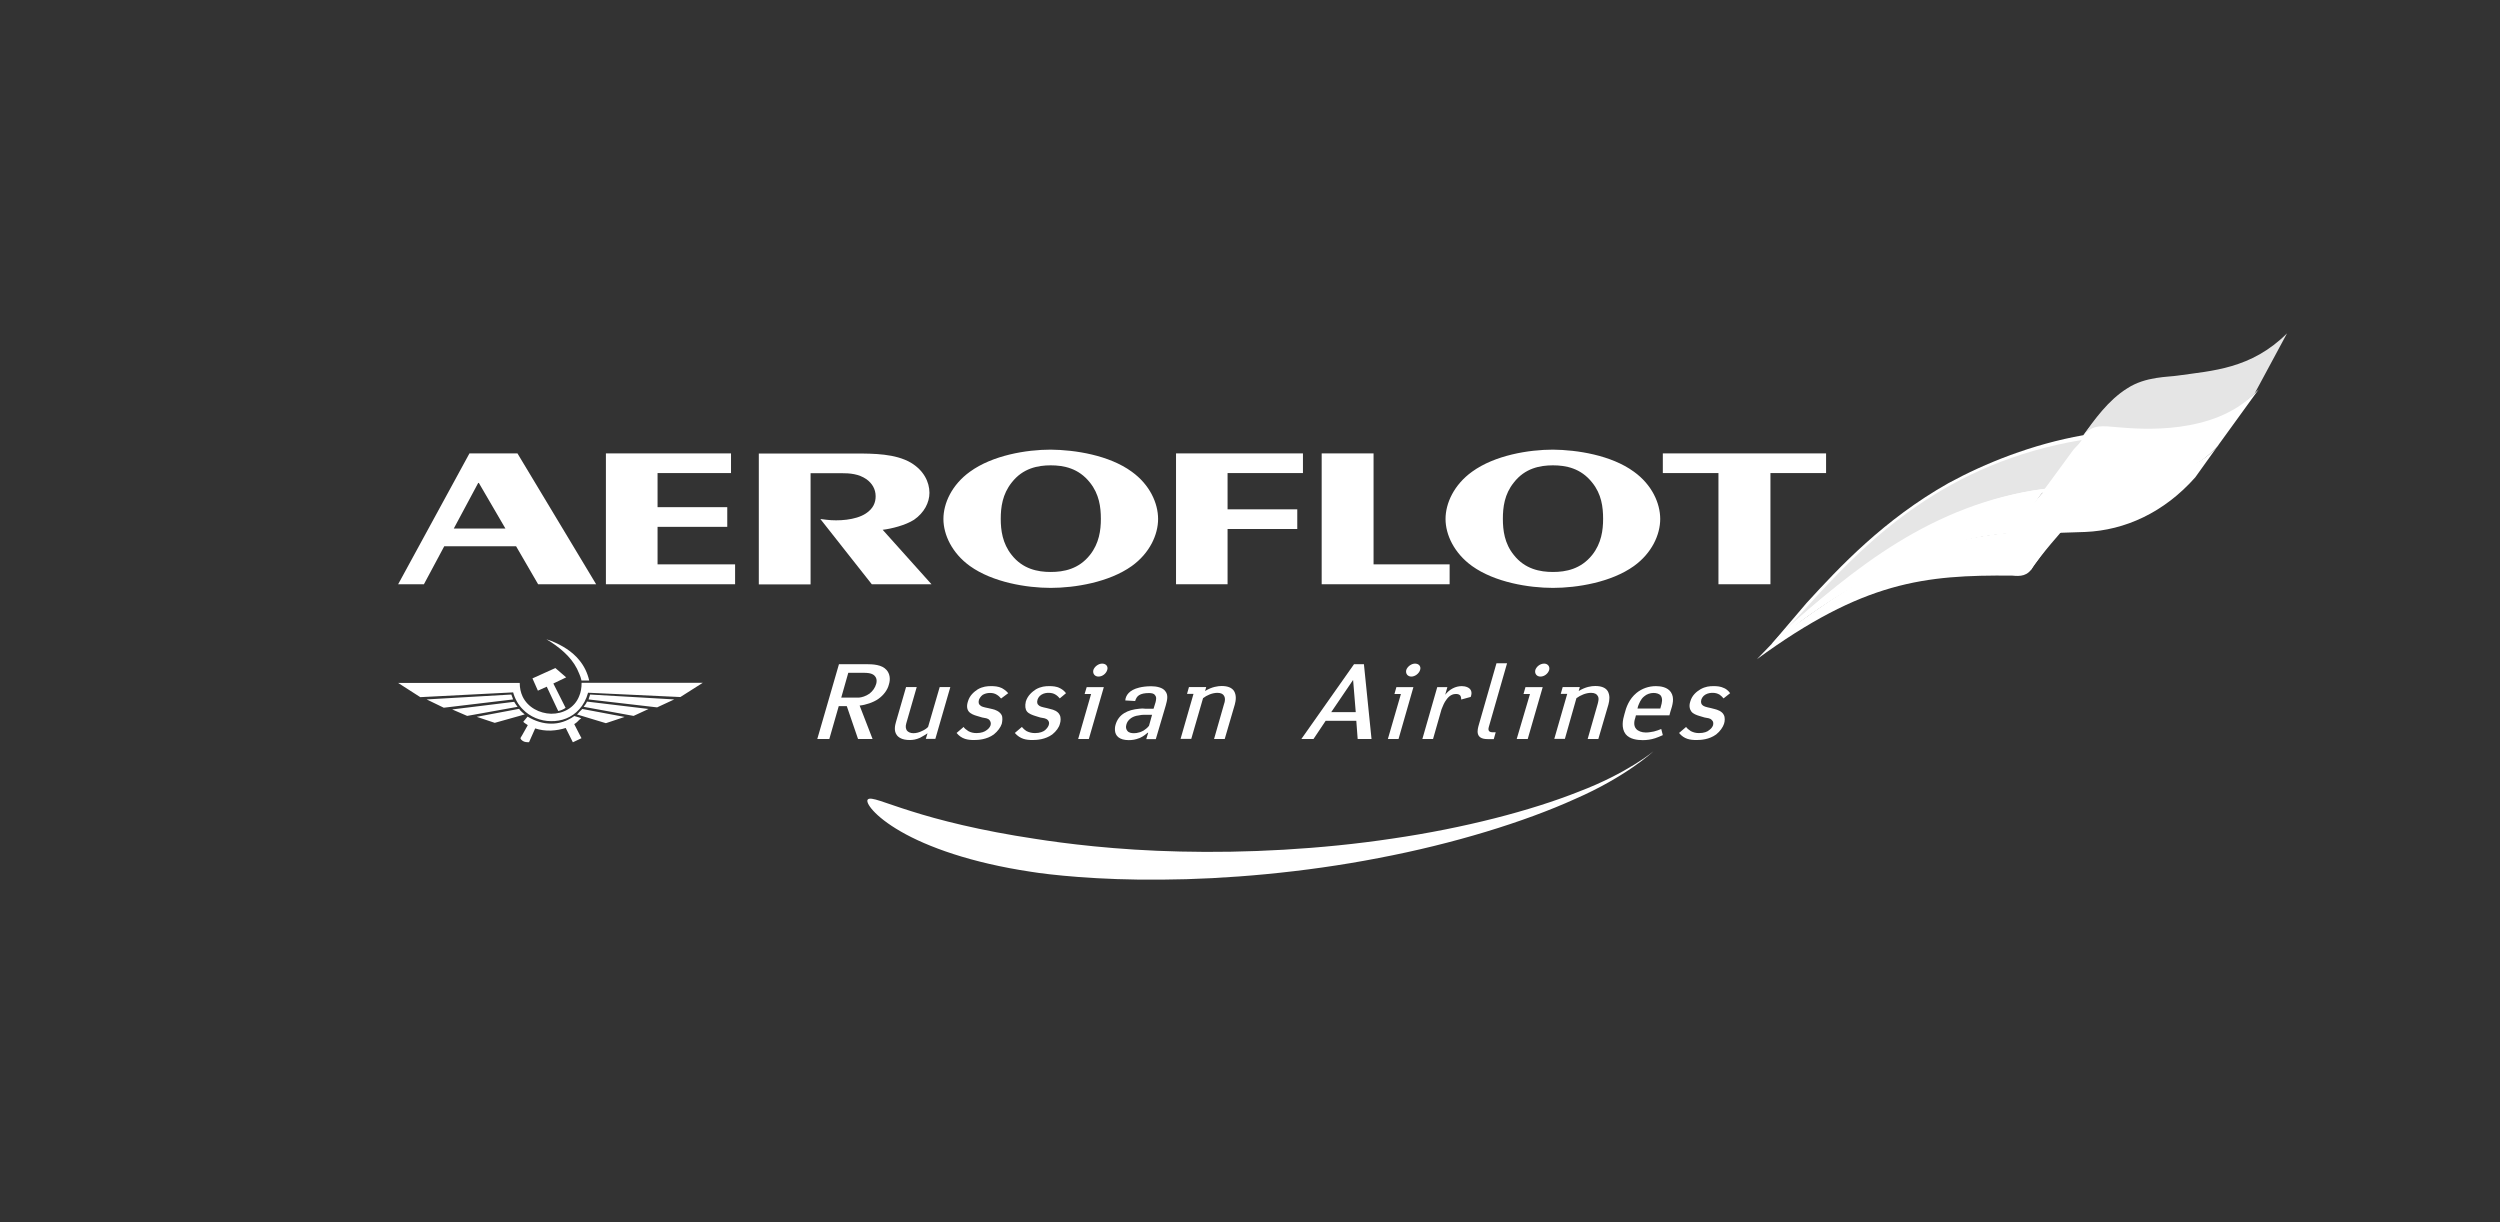 <svg width="270" height="132" viewBox="0 0 270 132" fill="none" xmlns="http://www.w3.org/2000/svg">
<rect x="0" y="0" width="270" height="132" fill="#333333" stroke="none"/>
<path fill-rule="evenodd" clip-rule="evenodd" d="M236.5 40.5L235 41C233.136 41.197 231.608 40.826 229.83 41.992C228.04 43.06 226.41 45.207 225 47C219.458 47.982 214.394 50.023 210.446 52.171C203.481 56.101 198.688 61.209 195.107 65.126L191.331 69.558L192.275 69.043C198.675 63.063 204.695 58.777 210.433 56.187C214.001 54.492 217.496 53.498 220.88 53.154H220.978L224.644 48.328C225.588 47.432 226.998 47.076 229.07 46.904L232.748 46.634L235.85 46.449" fill="white"/>
<path fill-rule="evenodd" clip-rule="evenodd" d="M221.835 50.907C221.835 50.907 220.805 52.331 220.609 52.515C217.323 52.957 213.939 53.952 210.445 55.462C206.019 57.513 201.507 60.374 196.799 64.303C200.097 60.73 204.425 56.358 210.445 52.957C214.209 50.808 218.721 49.028 224.091 48.046C223.711 48.414 221.835 50.907 221.835 50.907Z" fill="white"/>
<path fill-rule="evenodd" clip-rule="evenodd" d="M235.849 45.823L232.649 45.995L228.971 46.265C227.463 46.449 226.347 46.707 225.391 47.248C226.617 45.737 228.505 43.502 230.099 42.422C231.791 41.354 233.765 41.255 234.991 41.084L235.739 40.998H235.837" fill="white"/>
<path fill-rule="evenodd" clip-rule="evenodd" d="M192.005 68.858C203.199 60.644 209.121 57.426 222.399 57.255L219.579 61.184C219.015 62.252 218.169 62.252 217.323 62.166C207.821 62.08 201.237 62.792 189.749 71.191L192.005 68.858Z" fill="white"/>
<path fill-rule="evenodd" clip-rule="evenodd" d="M192.974 67.864C192.974 67.876 192.545 68.269 192.545 68.281C203.494 58.274 212.812 53.755 220.867 52.797C221.615 51.901 224.08 48.586 224.828 47.518C210.188 49.949 201.924 58.225 196.284 64.303C194.911 65.788 194.102 66.759 192.974 67.864Z" fill="#E6E6E6"/>
<path fill-rule="evenodd" clip-rule="evenodd" d="M192.557 68.244C192.422 68.367 192.006 68.871 191.675 69.202C191.662 69.227 191.405 69.472 191.393 69.497C194.678 66.82 205.664 58.249 217.226 57.599C217.888 56.886 219.899 54.209 220.843 52.785C208.607 54.381 200.085 61.54 192.557 68.244Z" fill="white"/>
<path fill-rule="evenodd" clip-rule="evenodd" d="M219.285 61.626C219.383 61.184 219.677 60.816 218.353 60.017C216.661 59.035 216.097 59.477 216.465 58.495C216.747 57.697 220.241 56.26 222.865 57.156C222.865 57.169 220.511 59.76 219.285 61.626Z" fill="white"/>
<path fill-rule="evenodd" clip-rule="evenodd" d="M243.93 42.066C239.835 46.302 231.767 45.934 229.18 46.363C226.544 46.633 224.938 47.346 223.908 48.598L220.315 53.51C221.161 52.797 223.528 52.343 226.078 52.343H226.728C227.108 52.343 227.488 52.257 227.856 52.257C231.522 52.171 236.512 51.631 239.528 48.144" fill="white"/>
<path fill-rule="evenodd" clip-rule="evenodd" d="M247 36C243.116 39.87 238.866 40.035 235.253 40.556C234.17 40.734 231.733 40.639 229.744 41.941C227.672 43.231 226.177 45.367 225 47C226.095 45.793 227 46 228.85 46.154C231.273 46.355 239 47 243.5 42.5" fill="#E5E5E5"/>
<path fill-rule="evenodd" clip-rule="evenodd" d="M239.65 47.972C237.958 50.207 234.917 51.177 231.239 51.717C228.505 52.073 225.403 52.171 224.471 52.257C222.963 52.257 220.891 52.797 220.327 53.51C218.537 55.658 216.943 57.623 216.465 58.52C217.507 57.537 220.989 57.623 225.231 57.451C229.461 57.267 233.691 55.388 237.087 51.557" fill="white"/>
<path fill-rule="evenodd" clip-rule="evenodd" d="M50.455 77.318L48.836 76.619L55.531 75.796C55.653 75.992 55.764 76.164 55.898 76.336L50.455 77.318ZM68.429 77.318L70.047 76.569L63.39 75.771C63.328 75.98 63.157 76.152 63.034 76.336L68.429 77.318ZM67.46 77.429L65.437 78.104L62.556 77.233L62.311 77.159C62.409 77.085 62.482 77.011 62.556 76.901C62.678 76.803 62.777 76.668 62.887 76.569L67.46 77.429ZM72.818 75.538L70.967 76.397L63.561 75.538C63.623 75.366 63.684 75.182 63.733 75.01L72.818 75.538ZM73.48 75.28L75.896 73.745H62.813C62.813 74.298 62.728 74.764 62.556 75.17C62.053 76.471 60.79 77.097 59.515 77.085C58.277 77.048 57.002 76.41 56.438 75.219C56.242 74.789 56.131 74.322 56.131 73.758H43L45.391 75.292L55.42 74.777C55.616 75.489 55.972 76.115 56.438 76.582C57.235 77.429 58.387 77.883 59.515 77.883C60.631 77.908 61.759 77.503 62.556 76.606C62.985 76.14 63.316 75.538 63.512 74.814L73.48 75.28ZM62.556 79.258L62.016 78.203C62.262 78.067 62.397 77.908 62.556 77.748C62.63 77.687 62.691 77.625 62.777 77.576L62.556 77.49L62.029 77.331C61.232 77.896 60.373 78.166 59.515 78.153C58.657 78.153 57.786 77.883 56.977 77.392L56.511 77.957C56.671 78.117 56.83 78.19 57.002 78.313L56.438 79.32L56.205 79.713C56.242 79.848 56.34 79.946 56.438 80.007C56.634 80.155 56.928 80.167 57.137 80.155L57.799 78.669C58.326 78.841 58.927 78.927 59.515 78.902C60.067 78.878 60.606 78.78 61.097 78.62L61.869 80.167L62.544 79.848L62.801 79.725L62.556 79.258ZM62.556 71.29C63.059 71.891 63.439 72.64 63.635 73.5H62.801C62.74 73.242 62.666 72.984 62.556 72.763C61.992 71.277 60.839 70.234 59.515 69.35C59.344 69.251 59.184 69.141 59.013 69.043C59.184 69.104 59.344 69.153 59.515 69.214C60.717 69.693 61.796 70.356 62.556 71.29ZM60.288 76.79L59.049 74.163L58.093 74.593L57.505 73.266L59.515 72.358L59.981 72.149L61.146 73.156L59.761 73.819L61.085 76.447C60.839 76.631 60.508 76.754 60.288 76.79ZM56.671 77.159C56.597 77.11 56.511 77.024 56.438 76.962C56.278 76.827 56.144 76.692 56.058 76.557L51.484 77.417L53.434 78.067L56.671 77.159ZM55.42 75.538C55.347 75.366 55.285 75.182 55.224 75.01L46.078 75.538L47.929 76.434L55.42 75.538Z" fill="white"/>
<path fill-rule="evenodd" clip-rule="evenodd" d="M111.856 90.604C114.823 91.071 120.525 91.82 127.501 91.967C134.465 92.139 142.643 91.734 150.38 90.567C158.116 89.438 165.362 87.547 170.512 85.496C175.698 83.532 178.604 81.137 178.579 81.125C178.604 81.137 175.588 83.912 170.095 86.294C164.651 88.763 156.976 91.132 148.896 92.667C140.829 94.239 132.356 94.963 125.466 95C118.575 95.074 113.23 94.46 111.354 94.153C104.868 93.183 100.16 91.464 97.291 89.806C94.385 88.136 93.428 86.638 93.723 86.344C94.041 86 95.488 86.7 98.406 87.608C101.337 88.541 105.787 89.696 111.856 90.604Z" fill="white"/>
<path fill-rule="evenodd" clip-rule="evenodd" d="M79.39 63.099V60.951H71.016V56.899H78.544V54.774H71.016V51.091H78.949V48.967H65.438V63.099H79.39Z" fill="white"/>
<path fill-rule="evenodd" clip-rule="evenodd" d="M87.543 63.099V51.103H90.817C91.81 51.103 92.729 51.177 93.575 51.754C94.188 52.196 94.569 52.822 94.569 53.596C94.569 54.246 94.335 54.922 93.502 55.462C92.398 56.187 90.486 56.285 89.284 56.137L88.597 56.051L94.152 63.099H100.601L95.329 57.218C96.273 57.107 97.793 56.727 98.713 56.137C99.816 55.376 100.38 54.271 100.38 53.227C100.38 52.061 99.767 50.796 98.357 49.961C96.69 49.003 94.421 48.979 92.312 48.979H81.952V63.112H87.543V63.099Z" fill="white"/>
<path fill-rule="evenodd" clip-rule="evenodd" d="M132.577 63.099V57.132H140.105V55.008H132.577V51.091H140.718V48.967H127.011V63.099H132.577Z" fill="white"/>
<path fill-rule="evenodd" clip-rule="evenodd" d="M148.344 48.967H142.741V63.099H156.559V60.951H148.344V48.967Z" fill="white"/>
<path fill-rule="evenodd" clip-rule="evenodd" d="M179.585 51.091H185.593V63.099H191.208V51.091H197.216V48.967H179.585V51.091Z" fill="white"/>
<path fill-rule="evenodd" clip-rule="evenodd" d="M167.717 48.561C165.105 48.561 161.439 49.163 158.987 50.943C157.038 52.343 156.118 54.345 156.118 56.051C156.118 57.734 157.038 59.735 158.987 61.135C161.439 62.891 165.105 63.492 167.717 63.492C170.328 63.492 174.007 62.891 176.459 61.135C178.408 59.735 179.303 57.734 179.303 56.051C179.303 54.345 178.408 52.343 176.459 50.943C174.007 49.151 170.316 48.586 167.717 48.561ZM167.717 61.773C166.331 61.773 164.688 61.466 163.487 59.931C162.481 58.691 162.31 57.255 162.31 56.039C162.31 54.774 162.481 53.375 163.487 52.122C164.688 50.563 166.331 50.256 167.717 50.256C169.115 50.256 170.733 50.563 171.959 52.122C172.964 53.362 173.136 54.762 173.136 56.039C173.136 57.255 172.952 58.679 171.959 59.931C170.733 61.466 169.115 61.773 167.717 61.773Z" fill="white"/>
<path fill-rule="evenodd" clip-rule="evenodd" d="M113.475 48.561C110.864 48.561 107.21 49.163 104.758 50.943C102.808 52.343 101.889 54.345 101.889 56.051C101.889 57.734 102.808 59.735 104.758 61.135C107.21 62.891 110.876 63.492 113.475 63.492C116.087 63.492 119.765 62.891 122.229 61.135C124.179 59.735 125.074 57.734 125.074 56.051C125.074 54.345 124.179 52.343 122.229 50.943C119.777 49.151 116.087 48.586 113.475 48.561ZM113.475 61.773C112.09 61.773 110.459 61.466 109.257 59.931C108.264 58.691 108.08 57.255 108.08 56.039C108.08 54.774 108.264 53.375 109.257 52.122C110.459 50.563 112.102 50.256 113.475 50.256C114.873 50.256 116.491 50.563 117.717 52.122C118.71 53.362 118.894 54.762 118.894 56.039C118.894 57.255 118.71 58.679 117.717 59.931C116.504 61.466 114.885 61.773 113.475 61.773Z" fill="white"/>
<path fill-rule="evenodd" clip-rule="evenodd" d="M45.783 63.099L47.978 58.998H55.739L58.117 63.099H64.383L55.886 48.967H50.7L43 63.099H45.783ZM49.008 57.083L51.644 52.159H51.717L54.586 57.083H49.008Z" fill="white"/>
<path fill-rule="evenodd" clip-rule="evenodd" d="M101.484 74.212L100.233 78.51C100.074 78.681 99.841 78.829 99.62 78.927C99.289 79.099 98.958 79.185 98.639 79.185C98.333 79.185 98.063 79.062 97.94 78.89C97.855 78.743 97.757 78.522 97.879 78.117L99.007 74.2H97.855L96.763 77.982C96.665 78.325 96.518 78.927 96.849 79.381C97.033 79.639 97.425 79.922 98.247 79.922C98.59 79.922 98.921 79.873 99.35 79.688C99.62 79.541 99.927 79.369 100.172 79.197L99.988 79.799H101.018L102.636 74.2H101.484V74.212Z" fill="white"/>
<path fill-rule="evenodd" clip-rule="evenodd" d="M108.889 74.863C108.607 74.531 108.276 74.359 108.215 74.322C107.823 74.126 107.393 74.101 107.026 74.101C106.633 74.101 106.143 74.138 105.603 74.445C105.211 74.703 104.721 75.096 104.537 75.759C104.377 76.238 104.439 76.606 104.622 76.84C104.831 77.097 105.199 77.233 105.505 77.319L106.081 77.49C106.376 77.552 106.682 77.552 106.866 77.773C106.952 77.896 107.05 78.031 106.989 78.313C106.903 78.571 106.719 78.743 106.56 78.853C106.351 79.025 105.983 79.173 105.468 79.173C105.137 79.173 104.855 79.111 104.586 78.964C104.34 78.804 104.157 78.657 104.071 78.51L103.311 79.16C103.862 79.836 104.537 79.922 105.199 79.922C105.652 79.922 106.572 79.873 107.332 79.32C107.761 78.976 108.068 78.546 108.19 78.178C108.252 77.896 108.313 77.466 108.166 77.208C107.945 76.815 107.467 76.643 107.185 76.582L106.756 76.484C106.216 76.373 105.971 76.312 105.849 76.164C105.726 76.078 105.64 75.906 105.726 75.575C105.787 75.427 105.91 75.207 106.143 75.035C106.449 74.863 106.731 74.838 106.94 74.838C107.209 74.838 107.455 74.9 107.663 75.035C107.847 75.145 107.994 75.293 108.117 75.44L108.889 74.863Z" fill="white"/>
<path fill-rule="evenodd" clip-rule="evenodd" d="M115.13 74.863C114.885 74.531 114.554 74.359 114.468 74.322C114.113 74.126 113.671 74.101 113.316 74.101C112.899 74.101 112.433 74.138 111.881 74.445C111.489 74.703 110.998 75.096 110.79 75.759C110.68 76.238 110.729 76.606 110.912 76.84C111.121 77.097 111.526 77.233 111.795 77.319L112.347 77.49C112.654 77.552 112.96 77.552 113.168 77.773C113.267 77.896 113.352 78.031 113.267 78.313C113.168 78.571 112.997 78.743 112.874 78.853C112.666 79.025 112.298 79.173 111.783 79.173C111.452 79.173 111.182 79.111 110.876 78.964C110.63 78.804 110.483 78.657 110.361 78.51L109.601 79.16C110.189 79.836 110.851 79.922 111.513 79.922C111.979 79.922 112.886 79.873 113.647 79.32C114.076 78.976 114.382 78.546 114.468 78.178C114.566 77.896 114.591 77.466 114.444 77.208C114.26 76.815 113.769 76.643 113.475 76.582L113.046 76.471C112.531 76.361 112.286 76.299 112.163 76.152C112.053 76.066 111.955 75.894 112.053 75.563C112.114 75.415 112.2 75.194 112.482 75.022C112.764 74.85 113.058 74.826 113.242 74.826C113.549 74.826 113.794 74.887 114.002 75.022C114.186 75.133 114.333 75.28 114.456 75.427L115.13 74.863Z" fill="white"/>
<path fill-rule="evenodd" clip-rule="evenodd" d="M117.361 74.212L117.14 74.949H117.839L116.441 79.811H117.594L119.212 74.212H117.361ZM118.084 72.358C117.986 72.751 118.231 73.07 118.636 73.07C119.065 73.07 119.458 72.751 119.58 72.358C119.703 71.977 119.458 71.67 119.028 71.67C118.636 71.67 118.207 71.99 118.084 72.358Z" fill="white"/>
<path fill-rule="evenodd" clip-rule="evenodd" d="M128.653 79.811L129.929 75.403C130.333 75.084 130.934 74.826 131.486 74.826C131.878 74.826 132.099 74.973 132.185 75.133C132.368 75.391 132.283 75.82 132.209 75.992L131.118 79.811H132.27L133.362 76.078C133.484 75.624 133.546 75.084 133.276 74.629C133.031 74.261 132.577 74.089 131.939 74.089C131.547 74.089 130.873 74.175 130.149 74.629L130.272 74.2H128.408L128.2 74.936H128.899L127.501 79.799H128.653V79.811Z" fill="white"/>
<path fill-rule="evenodd" clip-rule="evenodd" d="M90.608 71.732L88.267 79.811H89.566L90.584 76.263H91.454L92.668 79.811H92.754H94.238L92.84 76.201C93.477 76.14 94.336 75.857 94.851 75.489C95.427 75.084 95.856 74.519 96.003 73.917C96.187 73.34 96.101 72.751 95.746 72.358C95.255 71.781 94.287 71.732 93.576 71.732H92.754H90.608ZM92.766 75.342C92.68 75.342 92.607 75.342 92.558 75.342H90.854L91.614 72.665H92.766H93.355C93.539 72.665 94.115 72.665 94.421 72.947C94.605 73.119 94.753 73.402 94.63 73.856C94.507 74.286 94.262 74.629 93.907 74.912C93.502 75.194 93.073 75.317 92.766 75.342Z" fill="white"/>
<path fill-rule="evenodd" clip-rule="evenodd" d="M123.026 76.545C121.812 76.655 120.806 77.11 120.475 78.288C120.439 78.424 120.414 78.546 120.414 78.657V78.853C120.439 79.48 120.904 79.934 121.898 79.934C122.265 79.934 122.621 79.885 123.026 79.725C123.062 79.725 123.087 79.701 123.148 79.676C123.541 79.504 123.847 79.209 123.945 79.136H124.006L123.798 79.823H124.828L125.895 76.213C126.054 75.636 126.201 75.072 125.858 74.654C125.588 74.249 124.889 74.114 124.338 74.114C123.823 74.114 123.357 74.175 123.026 74.261C121.959 74.519 121.567 75.108 121.53 75.649L122.596 75.71C122.682 75.427 122.805 75.219 123.013 75.084C123.259 74.924 123.626 74.85 124.08 74.85C124.325 74.85 124.62 74.875 124.742 75.084C124.926 75.28 124.865 75.563 124.803 75.833L124.583 76.545H123.737C123.504 76.508 123.246 76.508 123.026 76.545ZM123.026 79.099C122.842 79.16 122.658 79.185 122.474 79.185C122.241 79.185 121.922 79.16 121.75 78.927C121.603 78.731 121.567 78.534 121.652 78.239C121.714 78.018 121.836 77.785 122.143 77.564C122.327 77.441 122.572 77.306 123.026 77.257C123.173 77.22 123.357 77.196 123.577 77.196H124.423L124.092 78.387C123.908 78.62 123.724 78.755 123.504 78.903C123.332 78.988 123.173 79.074 123.026 79.099Z" fill="white"/>
<path fill-rule="evenodd" clip-rule="evenodd" d="M150.809 74.212L150.601 74.949H151.3L149.89 79.811H151.042L152.648 74.212H150.809ZM151.876 72.358C151.778 72.751 152.023 73.07 152.428 73.07C152.82 73.07 153.249 72.751 153.372 72.358C153.494 71.977 153.249 71.67 152.82 71.67C152.428 71.67 151.999 71.99 151.876 72.358Z" fill="white"/>
<path fill-rule="evenodd" clip-rule="evenodd" d="M155.222 74.212L153.616 79.811H154.769L155.688 76.594C155.835 76.226 155.983 75.857 156.203 75.575C156.571 75.035 156.988 74.949 157.233 74.949C157.393 74.949 157.564 74.973 157.687 75.096C157.773 75.182 157.809 75.354 157.809 75.55L158.839 75.268C159.048 74.703 158.839 74.384 158.484 74.224C158.288 74.138 158.079 74.101 157.871 74.101C157.196 74.101 156.534 74.445 156.081 75.035L156.314 74.212H155.222V74.212Z" fill="white"/>
<path fill-rule="evenodd" clip-rule="evenodd" d="M161.623 71.621L159.71 78.288C159.563 78.804 159.281 79.823 160.654 79.823H161.328L161.537 79.087H161.194C160.617 79.087 160.764 78.632 160.789 78.522L162.763 71.633H161.623V71.621Z" fill="white"/>
<path fill-rule="evenodd" clip-rule="evenodd" d="M164.749 74.212L164.54 74.949H165.239L163.805 79.811H164.994L166.612 74.212H164.749ZM165.815 72.358C165.717 72.751 165.963 73.07 166.367 73.07C166.796 73.07 167.189 72.751 167.311 72.358C167.409 71.977 167.152 71.67 166.772 71.67C166.33 71.67 165.938 71.99 165.815 72.358Z" fill="white"/>
<path fill-rule="evenodd" clip-rule="evenodd" d="M169.004 79.811L170.254 75.403C170.683 75.084 171.284 74.826 171.836 74.826C172.228 74.826 172.449 74.973 172.535 75.133C172.743 75.391 172.596 75.82 172.559 75.992L171.468 79.811H172.62L173.712 76.078C173.834 75.624 173.896 75.084 173.626 74.629C173.393 74.261 172.927 74.089 172.289 74.089C171.86 74.089 171.247 74.175 170.499 74.629L170.622 74.2H168.771L168.562 74.936H169.261L167.863 79.799H169.004V79.811Z" fill="white"/>
<path fill-rule="evenodd" clip-rule="evenodd" d="M186.855 74.863C186.622 74.531 186.316 74.359 186.218 74.322C185.825 74.126 185.433 74.101 185.065 74.101C184.636 74.101 184.182 74.138 183.643 74.445C183.214 74.703 182.736 75.096 182.552 75.759C182.392 76.238 182.49 76.606 182.662 76.84C182.846 77.097 183.238 77.233 183.52 77.319L184.097 77.49C184.403 77.552 184.71 77.552 184.881 77.773C185.016 77.896 185.065 78.031 185.016 78.313C184.93 78.571 184.746 78.743 184.587 78.853C184.403 79.025 184.035 79.173 183.496 79.173C183.152 79.173 182.92 79.111 182.613 78.964C182.368 78.804 182.196 78.657 182.098 78.51L181.338 79.16C181.89 79.836 182.552 79.922 183.226 79.922C183.704 79.922 184.587 79.873 185.347 79.32C185.776 78.976 186.071 78.546 186.193 78.178C186.291 77.896 186.316 77.466 186.169 77.208C185.985 76.815 185.458 76.643 185.2 76.582L184.771 76.471C184.256 76.361 184.011 76.299 183.864 76.152C183.766 76.066 183.655 75.894 183.741 75.563C183.802 75.415 183.888 75.194 184.17 75.022C184.464 74.85 184.771 74.826 184.955 74.826C185.261 74.826 185.47 74.887 185.715 75.022C185.874 75.133 186.022 75.28 186.144 75.427L186.855 74.863Z" fill="white"/>
<path fill-rule="evenodd" clip-rule="evenodd" d="M140.547 79.811H141.859L143.171 77.847H146.481L146.628 79.811H148.124L147.303 71.732H146.236L140.547 79.811ZM143.771 76.913L146.113 73.463H146.138L146.42 76.913H143.771Z" fill="white"/>
<path fill-rule="evenodd" clip-rule="evenodd" d="M176.679 77.257H180.296L180.394 76.889C180.64 76.14 180.873 75.378 180.456 74.752C180.088 74.212 179.365 74.101 178.837 74.101C178.065 74.101 177.329 74.359 176.741 74.838C175.944 75.501 175.625 76.373 175.441 77.122C175.257 77.724 175.073 78.632 175.564 79.283C176.017 79.848 176.851 79.934 177.415 79.934C177.881 79.934 178.31 79.873 178.764 79.725C179.009 79.639 179.303 79.529 179.585 79.394L179.414 78.731C179.132 78.841 178.923 78.927 178.617 79.001C178.335 79.05 178.065 79.111 177.758 79.111C177.305 79.111 176.912 78.964 176.704 78.718C176.373 78.35 176.52 77.773 176.618 77.503L176.679 77.257ZM176.851 76.508L176.912 76.263C177.035 75.968 177.182 75.513 177.574 75.207C177.832 74.973 178.224 74.838 178.58 74.838C178.886 74.838 179.181 74.924 179.34 75.096C179.61 75.44 179.487 75.919 179.377 76.287L179.316 76.52H176.851V76.508Z" fill="white"/>
</svg>
